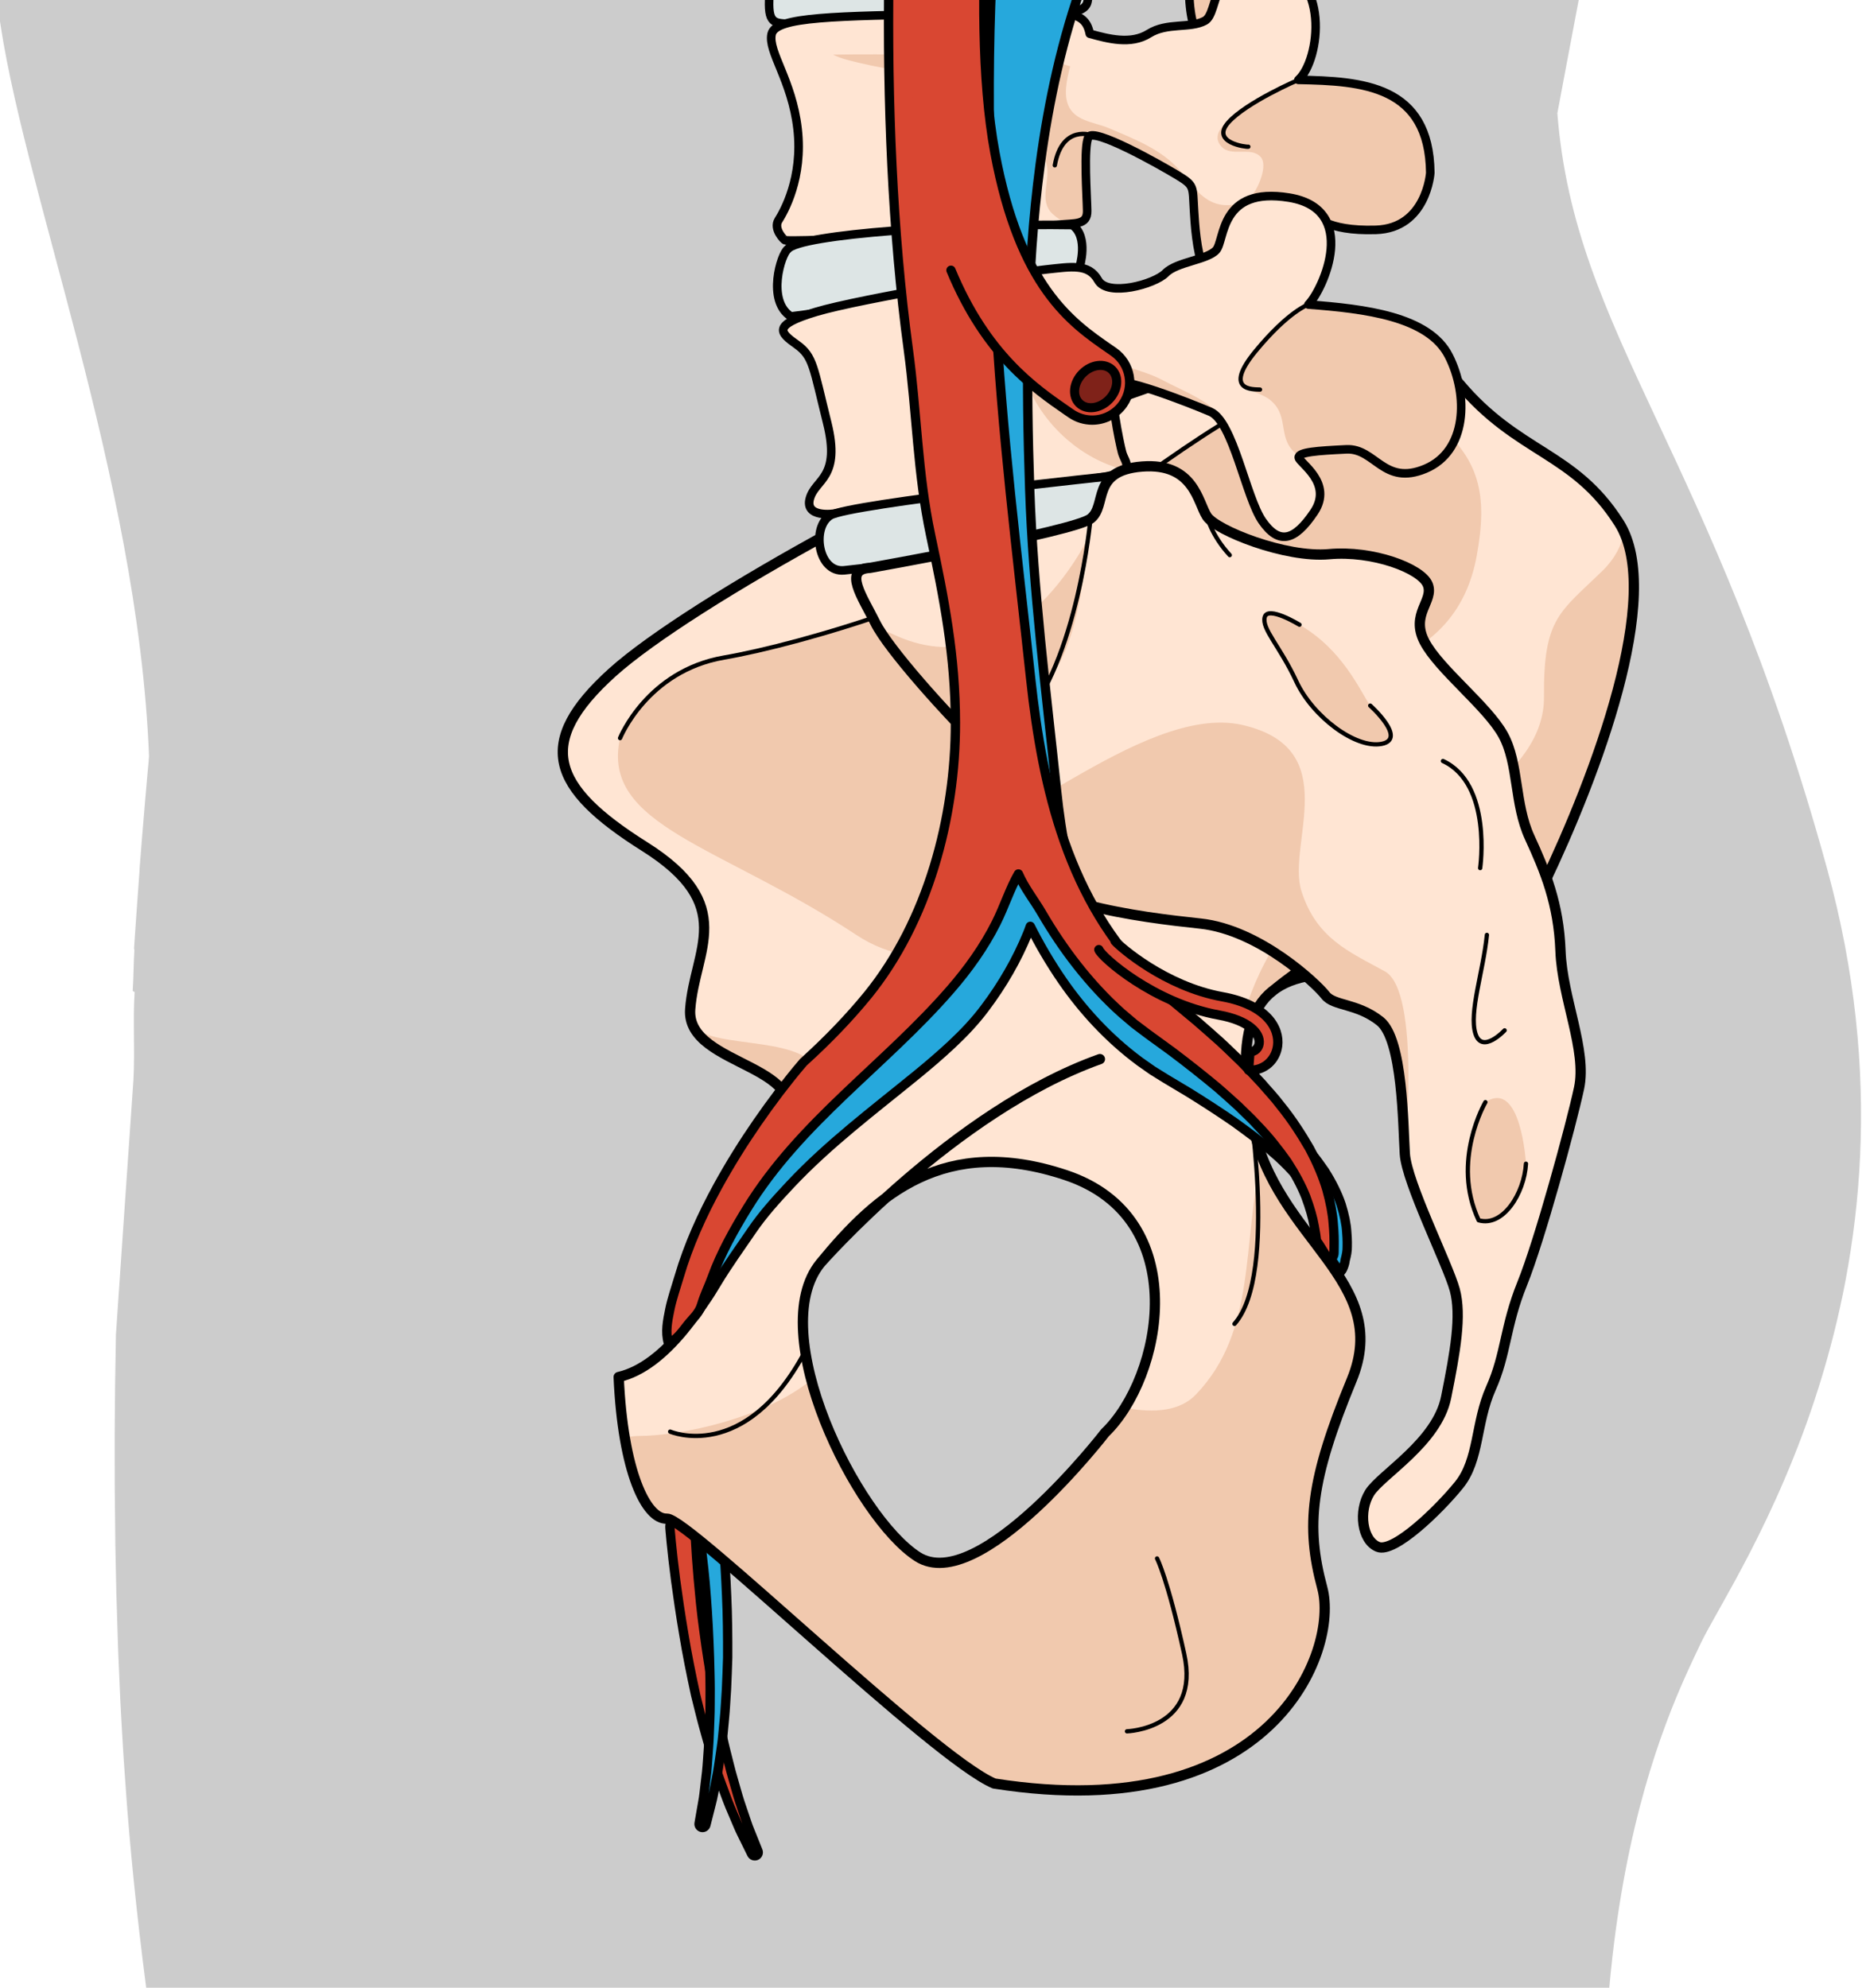 <?xml version="1.0" encoding="utf-8"?>
<!-- Generator: Adobe Illustrator 16.0.0, SVG Export Plug-In . SVG Version: 6.00 Build 0)  -->
<!DOCTYPE svg PUBLIC "-//W3C//DTD SVG 1.1//EN" "http://www.w3.org/Graphics/SVG/1.1/DTD/svg11.dtd">
<svg version="1.1" id="Layer_1" xmlns="http://www.w3.org/2000/svg" xmlns:xlink="http://www.w3.org/1999/xlink" x="0px" y="0px"
	 width="200.292px" height="213.4px" viewBox="0 0 200.292 213.4" enable-background="new 0 0 200.292 213.4" xml:space="preserve">
<g>
	<g>
		<defs>
			<rect id="SVGID_1_" width="202.835" height="213.4"/>
		</defs>
		<clipPath id="SVGID_2_">
			<use xlink:href="#SVGID_1_"  overflow="visible"/>
		</clipPath>
		<g clip-path="url(#SVGID_2_)">
			<path id="changecolor_10_" fill="#CCCCCC" d="M96.556,547.56c-6.397-31.377-4.845-77.809-13.752-97.655
				c-0.607-1.364-1.185-2.739-1.739-4.12c-0.162-0.412-0.314-0.828-0.475-1.24c-0.384-0.998-0.769-2.003-1.133-3.012
				c-0.149-0.408-0.289-0.82-0.434-1.232c-0.383-1.08-0.754-2.168-1.111-3.252c-0.091-0.277-0.185-0.563-0.275-0.838
				c-0.439-1.342-0.865-2.688-1.283-4.037c-0.563-1.046-1.063-2.092-1.529-3.14c-0.171-0.374-0.328-0.741-0.487-1.11
				c-0.365-0.867-0.707-1.739-1.02-2.605c-0.153-0.415-0.296-0.83-0.437-1.248c-0.269-0.809-0.521-1.614-0.753-2.423
				c-0.143-0.493-0.274-0.988-0.401-1.484c-0.15-0.581-0.29-1.167-0.425-1.749c-0.224-0.97-0.426-1.938-0.603-2.902
				c-0.063-0.33-0.125-0.662-0.185-0.989c-0.122-0.724-0.239-1.446-0.342-2.161c-0.006-0.011-0.012-0.021-0.013-0.029
				c-0.276-0.796-0.559-1.592-0.846-2.389c-0.139-0.382-0.281-0.758-0.418-1.143c-0.263-0.708-0.535-1.416-0.81-2.121
				c-0.201-0.527-0.413-1.047-0.626-1.568c-0.246-0.604-0.485-1.209-0.738-1.811c-0.457-1.08-0.933-2.151-1.428-3.225
				c-0.19-0.41-0.397-0.818-0.592-1.229c-0.371-0.773-0.751-1.541-1.144-2.312c-0.218-0.425-0.442-0.849-0.667-1.273
				c-0.424-0.797-0.864-1.589-1.316-2.38c-0.21-0.365-0.412-0.736-0.633-1.103c-0.681-1.149-1.379-2.294-2.128-3.43
				c-13.152-19.981-7.12-41.442-13.051-54.841c-5.931-13.411-26.172-75.893-31.659-134.188c-0.156-1.629-0.296-3.282-0.428-4.938
				c-0.036-0.485-0.071-0.965-0.11-1.453c-0.097-1.277-0.187-2.559-0.272-3.848c-0.027-0.428-0.06-0.855-0.083-1.287
				c-0.104-1.676-0.196-3.365-0.286-5.055c-0.015-0.262-0.021-0.527-0.036-0.791c-0.065-1.453-0.132-2.909-0.188-4.367
				c-0.018-0.487-0.037-0.98-0.054-1.466c-0.047-1.405-0.091-2.815-0.13-4.227c-0.014-0.316-0.021-0.641-0.032-0.966
				c-0.041-1.735-0.074-3.463-0.106-5.202c-0.002-0.324-0.005-0.653-0.009-0.983c-0.022-1.454-0.037-2.901-0.045-4.356
				c-0.002-0.395-0.008-0.792-0.011-1.188c-0.014-3.524-0.003-7.024,0.04-10.498c0.011-0.312,0.012-0.615,0.017-0.918
				c0.021-1.508,0.045-2.997,0.073-4.489c0.005-0.277,1.87-27.177,1.878-27.322c0.175-3.249-0.07-6.411,0.128-9.437
				c0.003-0.052-0.208-0.106-0.206-0.156c0.1-1.465,0.086-2.908,0.18-4.319c0.01-0.089-0.039-0.18-0.034-0.263
				c0.203-2.869,0.38-5.607,0.581-8.206c0.017-0.171,0.017-0.34,0.027-0.512c0.093-1.103,0.171-2.176,0.254-3.222
				c0.016-0.19,0.033-0.386,0.05-0.576c0.093-1.162,0.188-2.296,0.283-3.386c0.009-0.117,0.017-0.223,0.03-0.34
				c0.076-0.9,0.155-1.778,0.23-2.624c0.035-0.378,0.067-0.742,0.102-1.11c0.021-0.194,0.036-0.407,0.051-0.617
				C14.816,51.02,2.118,19.396-0.181,0.956c-0.017-0.129-0.036-0.257-0.051-0.381c-0.064-0.521-0.129-1.017-0.191-1.5
				c-0.023-0.192-0.053-0.389-0.076-0.576c-0.051-0.42-0.106-0.812-0.16-1.201C-0.68-2.9-0.713-3.102-0.736-3.289
				c-0.053-0.358-0.1-0.678-0.146-1.002c-0.024-0.18-0.054-0.374-0.079-0.54c-0.07-0.461-0.14-0.892-0.208-1.273
				C-3.4-18.862,0.333-50.958-1.344-64.221c-1.685-13.265,0.028-48.596,0.028-48.596c0.856-11.307,1.394-29.696,1.394-29.696
				c-0.799-7.953,6.201-36.25,17.975-54.337c11.77-18.098,40.607-69.431,51.563-79.103c10.959-9.673,3.487-22.574-0.696-28.91
				c-4.78-7.241-2.958-14.538-9.722-18.985c-6.765-4.45-16.251,0.683-28.912-2.381c-15.794-3.825-8.92-19.314-8.92-19.314
				c-11.842-6.76-2.798-12.893-2.798-12.893c-4.764-0.68-6.188-6.419-3.538-10.307c2.822-4.143,2.727-10.946,2.727-10.946
				c-9.013-0.828-16.012-9.466-10.473-16.144c5.546-6.682,20.746-28.461,20.746-28.461c-2.555-3.14-1.439-11.746,1.238-24.603
				c7.276-34.94,28.461-42.827,62.75-45.023c32.878-2.101,80.107,12.518,82.075,64.885c1.968,52.357-28.552,43.531-24.265,74.315
				c4.284,30.786,16.385,46.984,28.3,67.804c15.286,26.665,20.041,61.599,18.643,103.508c-1.623,48.548-2.55,66.713-8.054,88.184
				c-5.503,21.479-21.554,107.385-21.554,107.385c1.863,23.837,16.608,36.253,28.936,81.037
				c12.326,44.789-10.14,76.004-13.569,83.28c-3.431,7.284-15.383,30.656-8.028,81.092c7.343,50.424,1.44,84.04,1.158,108.323
				c-0.287,24.286-10.336,54.594,0.253,71.854c10.587,17.255,39.765,82.679,40.298,114.396
				c0.532,31.711-16.613,67.588-15.644,86.108c0.979,18.523-9.198,84.215-11.587,107.901c-2.388,23.691,10.554,34.164,11.462,54.793
				c0.9,20.639-15.013,19.575-35.23,19.953c-20.221,0.379-34.627,2.012-58.135,5.449c-23.51,3.443-68.564-0.711-68.564-0.711
				c-14.5,4.273-21.725-2.313-21.725-2.313c-9.683,3.371-12.688-2.01-12.688-2.01c-8.521,0.246-10.59-1.406-10.59-1.406
				c-8,0.783-8.391-3.457-8.391-3.457c-9.557-0.316-10.478-4.574-11.309-11.469c-0.835-6.896,9.206-4.976,15.713-8.981
				c6.516-4.007,19.761-2.507,32.224-9.486c0.653-0.368,1.4-0.755,2.2-1.157c0.086-0.045,0.168-0.086,0.258-0.133
				c0.777-0.387,1.62-0.788,2.513-1.207c0.138-0.064,0.274-0.129,0.415-0.188c0.903-0.421,1.856-0.851,2.863-1.29
				c0.149-0.07,0.304-0.138,0.451-0.197c1.04-0.461,2.127-0.928,3.263-1.409c0.106-0.044,0.217-0.091,0.323-0.138
				c2.465-1.037,5.122-2.129,7.941-3.268c0.029-0.012,0.05-0.021,0.071-0.029c1.441-0.58,2.918-1.176,4.431-1.771
				c0.025-0.017,0.058-0.026,0.085-0.037c4.982-1.984,10.312-4.084,15.742-6.234c0.852-0.338,1.706-0.678,2.562-1.02
				c0.521-0.208,1.041-0.414,1.562-0.62c1.32-0.532,2.64-1.06,3.962-1.589c0.381-0.154,0.761-0.309,1.145-0.464
				c9.039-3.646,18.22-6.513,27.31-9.88c7.663-2.845,13.735-8.631,16.74-16.262c4.681-11.894,8.1-23.867,6.903-49.268
				C120.389,646.029,102.943,578.945,96.556,547.56z"/>
			<path fill="#D94732" stroke="#000000" stroke-miterlimit="10" d="M74.589,163.885c0,0,0.063,2.199,0.354,5.54
				c0.152,1.663,0.327,3.609,0.618,5.679c0.27,2.073,0.626,4.275,1.016,6.47c0.209,1.094,0.397,2.194,0.623,3.268
				c0.242,1.068,0.441,2.133,0.705,3.143c0.265,1.009,0.485,1.998,0.758,2.914c0.27,0.918,0.5,1.797,0.758,2.591
				c0.268,0.792,0.513,1.517,0.73,2.161c0.213,0.646,0.462,1.182,0.634,1.639c0.363,0.906,0.571,1.424,0.571,1.424l0.009,0.021
				c0.076,0.192-0.017,0.41-0.208,0.487c-0.183,0.073-0.389-0.009-0.476-0.183c0,0-0.25-0.509-0.688-1.398
				c-0.209-0.449-0.504-0.98-0.769-1.618c-0.271-0.637-0.574-1.354-0.907-2.138c-0.322-0.789-0.621-1.659-0.965-2.573
				c-0.353-0.911-0.621-1.903-0.955-2.914c-0.327-1.013-0.594-2.077-0.904-3.151c-0.294-1.077-0.549-2.181-0.829-3.281
				c-0.479-2.215-0.929-4.438-1.27-6.533c-0.357-2.095-0.642-4.057-0.869-5.743c-0.444-3.363-0.615-5.656-0.615-5.656v-0.009
				c-0.055-0.739,0.5-1.382,1.238-1.438c0.738-0.055,1.383,0.5,1.438,1.239C74.587,163.844,74.588,163.867,74.589,163.885z"/>
			<path fill="#26A8DC" stroke="#000000" stroke-miterlimit="10" d="M74.426,160.267c0,0.001,0.396,2.164,0.805,5.493
				c0.196,1.658,0.431,3.597,0.575,5.683c0.167,2.084,0.276,4.313,0.351,6.541c0.022,1.111,0.067,2.227,0.069,3.324
				c-0.015,1.096,0.012,2.179-0.038,3.221c-0.048,1.041-0.059,2.055-0.135,3.008c-0.072,0.953-0.116,1.861-0.203,2.691
				c-0.098,0.83-0.186,1.59-0.267,2.266c-0.074,0.676-0.205,1.252-0.279,1.734c-0.166,0.962-0.263,1.512-0.263,1.512l-0.005,0.023
				c-0.033,0.203,0.103,0.397,0.305,0.434c0.194,0.033,0.379-0.09,0.428-0.277c0,0,0.139-0.551,0.383-1.512
				c0.11-0.482,0.288-1.063,0.414-1.742c0.133-0.68,0.281-1.445,0.444-2.279c0.151-0.838,0.263-1.752,0.409-2.717
				c0.156-0.966,0.213-1.992,0.329-3.05c0.109-1.059,0.15-2.155,0.23-3.271c0.063-1.114,0.083-2.247,0.129-3.383
				c0.01-2.265-0.013-4.533-0.114-6.654c-0.086-2.123-0.215-4.101-0.344-5.798c-0.263-3.381-0.572-5.659-0.572-5.659l-0.002-0.009
				c-0.1-0.734-0.775-1.249-1.51-1.149c-0.733,0.1-1.249,0.776-1.148,1.51C74.419,160.226,74.423,160.249,74.426,160.267z"/>
			<g>
				<g>
					<g>
						<g>
							<path fill="#FFE5D3" d="M173.801,56.165c-4.859-7.688-10.869-7.429-17.229-15.054c-6.354-7.623-18.652-4.824-36.439,1.601
								c-17.786,6.427-46.086,21.974-54.417,29.49c-8.327,7.52-6.605,12.338,3.459,18.674c10.063,6.331,5.378,11.053,4.909,17.472
								c-0.476,6.425,14.554,5.763,9.623,13.508c0,0-7.241,23.652-17.3,25.98c0.445,10.139,2.932,15.301,5.18,15.207
								c2.258-0.104,28.607,25.705,35.128,28.435c29.94,4.707,37.014-14.294,35.217-20.985c-1.805-6.699-1.265-11.614,3.156-22.348
								c4.422-10.734-8.188-15.075-10.611-27.392c-2.42-12.317,1.168-16.237,9.076-16.206c7.905,0.028,16.644,1.901,22.161-9.632
								C171.229,83.382,178.655,63.858,173.801,56.165z M118.611,153.822c0,0-13.527,17.529-20.118,13.308
								c-6.582-4.229-16.494-24.123-10.417-31.538c6.073-7.42,13.318-13.762,26.307-9.437
								C128.157,130.738,124.751,147.907,118.611,153.822z"/>
						</g>
						<path fill="#F1C9AE" d="M82.594,125.113l0.188,0.033c0,0,5.786-4.618,5.171-9.441c-0.62-4.815-11.451-2.88-13.553-5.583l0,0
							c2.1,4.597,13.729,4.784,9.307,11.735C83.706,121.856,83.314,123.132,82.594,125.113z"/>
						<path fill="#F1C9AE" d="M172.041,61.245c-4.61,4.505-6.384,5.063-6.313,13.573c0.073,8.508-11.772,14.18-20.327,18.38
							c-8.559,4.203-11.621,14.901-11.621,14.901l1.134,0.353c1.521-2.823,4.47-3.92,8.638-3.905
							c7.905,0.028,16.644,1.901,22.161-9.632c5.288-11.059,12.319-29.441,8.621-37.726
							C174.041,58.534,173.372,59.938,172.041,61.245z"/>
						<path fill="#F1C9AE" d="M128.389,149.694c-1.712,1.798-4.43,2.053-7.645,1.448c-0.648,1.035-1.369,1.945-2.133,2.68
							c0,0-13.527,17.529-20.118,13.308c-4.038-2.598-9.33-11.092-11.41-18.985c-5.022,4.092-13.914,6.012-18.532,6.02
							c-0.516,0-1.009,0.08-1.484,0.223c0.985,5.802,2.821,8.723,4.52,8.656c2.258-0.104,28.607,25.705,35.128,28.435
							c29.94,4.707,37.014-14.294,35.217-20.985c-1.805-6.699-1.265-11.614,3.156-22.348c4-9.709-5.925-14.188-9.656-24.055
							C133.282,133.61,134.917,142.836,128.389,149.694z"/>
						
							<path fill="none" stroke="#000000" stroke-width="1.102" stroke-linecap="round" stroke-linejoin="round" stroke-miterlimit="10" d="
							M173.801,56.165c-4.859-7.688-10.869-7.429-17.229-15.054c-6.354-7.623-18.652-4.824-36.439,1.601
							c-17.786,6.427-46.086,21.974-54.417,29.49c-8.327,7.52-6.605,12.338,3.459,18.674c10.063,6.331,5.378,11.053,4.909,17.472
							c-0.476,6.425,14.554,5.763,9.623,13.508c0,0-7.241,23.652-17.3,25.98c0.445,10.139,2.932,15.301,5.18,15.207
							c2.258-0.104,28.607,25.705,35.128,28.435c29.94,4.707,37.014-14.294,35.217-20.985c-1.805-6.699-1.265-11.614,3.156-22.348
							c4.422-10.734-8.188-15.075-10.611-27.392c-2.42-12.317,1.168-16.237,9.076-16.206c7.905,0.028,16.644,1.901,22.161-9.632
							C171.229,83.382,178.655,63.858,173.801,56.165z M118.611,153.822c0,0-13.527,17.529-20.118,13.308
							c-6.582-4.229-16.494-24.123-10.417-31.538c6.073-7.42,13.318-13.762,26.307-9.437
							C128.157,130.738,124.751,147.907,118.611,153.822z M88.076,135.592c0,0,14.267-16.281,29.985-21.886 M136.34,106.613
							c0,0,9.703-8.332,16.802-8.152"/>
					</g>
					
						<path fill="none" stroke="#000000" stroke-width="0.46" stroke-linecap="round" stroke-linejoin="round" stroke-miterlimit="10" d="
						M71.932,153.698c0,0,7.991,3.456,14.41-8.471"/>
					<path fill="#F1C9AE" d="M66.556,79.244c0,0,2.893-7.221,11.162-8.648c8.265-1.429,27.85-7.127,39.047-15.138
						c11.198-8.007,21.704-16.056,28.578-14.696c2.885,0.576,5.987,2.515,8.271,4.268c5.359,4.11,6.062,8.228,4.897,14.624
						c-2.174,11.956-13.616,12.921-23.792,15.277c-3.824,0.887-7.56,1.3-11.171,3.057c-7.194,3.505-9.039,10.563-12.355,17.174
						c-3.563,7.104-12.141,9.929-19.285,5.207C77.392,90.769,64.443,88.675,66.556,79.244z"/>
					
						<path fill="none" stroke="#000000" stroke-width="0.46" stroke-linecap="round" stroke-linejoin="round" stroke-miterlimit="10" d="
						M66.556,79.244c0,0,2.893-7.221,11.162-8.648c8.265-1.429,27.85-7.127,39.047-15.138c11.198-8.007,21.704-16.056,28.578-14.696
						"/>
					
						<path fill="none" stroke="#000000" stroke-width="0.46" stroke-linecap="round" stroke-linejoin="round" stroke-miterlimit="10" d="
						M133.873,116.812c0,0,3.409,19.965-1.367,25.319"/>
					
						<path fill="none" stroke="#000000" stroke-width="0.46" stroke-linecap="round" stroke-linejoin="round" stroke-miterlimit="10" d="
						M120.968,185.874c0,0,7.914-0.238,6.139-8.317c-1.774-8.083-2.91-10.242-2.91-10.242"/>
				</g>
				<g>
					<path fill="#FFE5D3" d="M84.523-5.048c0,0-1.71-0.4-0.602-2.089c1.11-1.684,3.484-3.746,3.897-9.927
						c0.405-6.181-0.081-9.592,0.049-11.839c0.128-2.25,6.936-0.512,13.438,0.428c6.501,0.931,19.736,2.246,19.509,4.266
						c-0.229,2.016-1.265,1.504-0.766,2.099c0.502,0.589,5.246,1.425,7.939,0.672c2.692-0.747,4.538-0.526,5.937-2.31
						c1.399-1.785,4.043-4.62,8.494-1.603c4.453,3.015,0.112,9.93-0.827,10.609c5.153-0.384,16.979-0.163,16.186,7.859
						c-0.792,8.015-9.655,4.242-12.156,3.559c-2.497-0.674-7.565,1.178-9.034,3.295c0.223,2.945-2.522,5.641-6.223,5.189
						c-3.693-0.452-2.524-9.125-2.724-10.6c-0.197-1.481-4.302-3.635-6.265-4.87c-1.96-1.24-4.026-3.217-3.981,0.333
						c0.038,3.557,0.705,4.722-2.352,4.917C111.99-4.861,91.182-5.377,84.523-5.048z"/>
					<path fill="#FFE5D3" d="M84.523-5.048c0,0-1.71-0.4-0.602-2.089c1.11-1.684,3.484-3.746,3.897-9.927
						c0.405-6.181-0.081-9.592,0.049-11.839c0.128-2.25,6.936-0.512,13.438,0.428c6.501,0.931,19.736,2.246,19.509,4.266
						c-0.229,2.016-1.265,1.504-0.766,2.099c0.502,0.589,5.246,1.425,7.939,0.672c2.692-0.747,4.538-0.526,5.937-2.31
						c1.399-1.785,4.043-4.62,8.494-1.603c4.453,3.015,0.112,9.93-0.827,10.609c5.153-0.384,16.979-0.163,16.186,7.859
						c-0.792,8.015-9.655,4.242-12.156,3.559c-2.497-0.674-7.565,1.178-9.034,3.295c0.223,2.945-2.522,5.641-6.223,5.189
						c-3.693-0.452-2.524-9.125-2.724-10.6c-0.197-1.481-4.302-3.635-6.265-4.87c-1.96-1.24-4.026-3.217-3.981,0.333
						c0.038,3.557,0.705,4.722-2.352,4.917C111.99-4.861,91.182-5.377,84.523-5.048z"/>
					<path fill="#F1C9AE" d="M111.996-7.072c0.146-1.204,1.203-2.328,1.44-3.887c0.376-2.475-1.426-6.596-3.465-8.093
						c-1.733-1.269-3.91-1.676-5.968-2.073c-2.179-0.417-3.956-1.235-6.056-1.871c-1.216-0.374-2.865-0.604-3.85-1.352
						c1.967-1.243,7.409,0.669,9.436,1.074c3.697,0.729,7.392,1.401,11.071,2.216c1.367,0.301,4.919,0.519,3.92,2.195
						c-0.476,0.799-1.288,0.929-1.366,2.045c-0.06,0.897,0.229,1.455,1.004,1.958c1.46,0.955,3.702,0.989,5.322,1.666
						c1.737,0.737,1.966,1.676,2.492,3.243c0.473,1.417,3.595,8.824,5.654,5.965c1.685-2.337-1.03-5.098,1.321-7.343
						c1.568-1.502,4.104-2.088,6.161-2.644c1.327-0.358,2.627-0.831,3.983-0.854c0.884-0.01,1.757-0.031,2.636-0.005
						c1.931,0.06,3.874,0.257,5.743,0.745c3.533,0.921,6.704,3.163,6.302,7.203c-0.792,8.015-9.655,4.242-12.156,3.559
						c-2.497-0.674-7.565,1.178-9.034,3.295c0.223,2.945-2.522,5.641-6.223,5.189c-3.693-0.452-2.524-9.125-2.724-10.6
						c-0.197-1.481-4.302-3.635-6.265-4.87c-1.96-1.24-4.026-3.217-3.981,0.333c0.038,3.557,0.705,4.722-2.352,4.917
						c-0.428,0.028-1.219,0.044-2.26,0.046C112.091-5.777,111.913-6.437,111.996-7.072z"/>
					
						<path fill="none" stroke="#000000" stroke-width="0.921" stroke-linecap="round" stroke-linejoin="round" stroke-miterlimit="10" d="
						M84.523-5.048c0,0-1.71-0.4-0.602-2.089c1.11-1.684,3.484-3.746,3.897-9.927c0.405-6.181-0.081-9.592,0.049-11.839
						c0.128-2.25,6.936-0.512,13.438,0.428c6.501,0.931,19.736,2.246,19.509,4.266c-0.229,2.016-1.265,1.504-0.766,2.099
						c0.502,0.589,5.246,1.425,7.939,0.672c2.692-0.747,4.538-0.526,5.937-2.31c1.399-1.785,4.043-4.62,8.494-1.603
						c4.453,3.015,0.112,9.93-0.827,10.609c5.153-0.384,16.979-0.163,16.186,7.859c-0.792,8.015-9.655,4.242-12.156,3.559
						c-2.497-0.674-7.565,1.178-9.034,3.295c0.223,2.945-2.522,5.641-6.223,5.189c-3.693-0.452-2.524-9.125-2.724-10.6
						c-0.197-1.481-4.302-3.635-6.265-4.87c-1.96-1.24-4.026-3.217-3.981,0.333c0.038,3.557,0.705,4.722-2.352,4.917
						C111.99-4.861,91.182-5.377,84.523-5.048z"/>
					<path fill="#DDE5E5" d="M113.215,1.316c0,0,3.196,0.387,3.508-1.118c0.307-1.502,0.566-4.99-2.407-5.298
						c-2.969-0.306-27.345-0.114-29.379-0.005c-2.035,0.111-2.276,2.354-2.379,5.111c-0.097,2.756,0.708,2.462,2.785,2.579
						C87.427,2.707,113.215,1.316,113.215,1.316z"/>
					
						<path fill="none" stroke="#000000" stroke-width="0.921" stroke-linecap="round" stroke-linejoin="round" stroke-miterlimit="10" d="
						M113.215,1.316c0,0,3.196,0.387,3.508-1.118c0.307-1.502,0.566-4.99-2.407-5.298c-2.969-0.306-27.345-0.114-29.379-0.005
						c-2.035,0.111-2.276,2.354-2.379,5.111c-0.097,2.756,0.708,2.462,2.785,2.579C87.427,2.707,113.215,1.316,113.215,1.316z"/>
					<path fill="#FFE5D3" d="M84.295,25.804c-0.127-0.005-1.324-1.229-0.739-2.156c0.585-0.929,2.662-4.543,2.055-9.807
						c-0.606-5.262-3.211-8.291-2.787-10.189c0.433-1.894,6.941-1.899,19.069-2.169c12.124-0.27,14.498-0.774,15.082,2.14
						c1.943,0.538,4.412,1.207,6.349-0.013c1.937-1.222,4.403-0.52,6.002-1.378c1.596-0.856,0.498-6.949,7.01-6.043
						c6.513,0.9,5.391,10.278,3.032,12.385c6.871,0.127,14.053,0.589,14.156,9.979c0,0-0.393,5.955-5.841,6.126
						c-5.451,0.169-6.528-1.599-6.528-1.599s-3.672-1.116-4.564,0.54c1.145,1.45,4.217,7.441-1.845,8.967
						c-6.058,1.523-6.411-7.356-6.58-9.975c-0.171-2.628,0.097-2.667-1.865-3.845c-1.959-1.178-8.915-5.094-9.464-4.058
						c-0.554,1.037-0.163,6.391-0.144,7.939c0.02,1.551-1.315,1.285-3.133,1.489C111.741,24.344,88.239,26.013,84.295,25.804z"/>
					<path fill="#F1C9AE" d="M112.308,17.494c-0.613-2.138-2.286-3.967-3.792-5.508c-1.847-1.902-4.167-3.202-6.759-3.619
						c-3.15-0.504-6.328-0.847-9.435-1.597c-0.997-0.241-1.982-0.438-2.903-0.902c3.011-0.062,6.091-0.021,9.129-0.014
						c3.056,0.011,6.094,0.356,9.143,0.543c2.263,0.146,5.016-0.016,7.175,0.724c-0.332,1.35-0.81,3.202-0.046,4.497
						c0.848,1.432,2.781,1.535,4.179,2.132c2.722,1.162,5.679,2.281,7.646,4.562c1.142,1.32,2.211,3.069,3.977,3.57
						c1.318,0.374,2.957,0.051,3.84-1.012c0.616-0.74,1.642-3.129,0.864-4.006c-1.052-1.184-3.156,0.033-4.218-1.126
						c-1.88-2.06,3.075-4.25,4.367-5.112c1.305-0.871,2.784-1.618,4.323-2.042c6.741,0.137,13.625,0.771,13.726,9.968
						c0,0-0.393,5.955-5.841,6.126c-5.451,0.169-6.528-1.599-6.528-1.599s-3.672-1.116-4.564,0.54
						c1.145,1.45,4.217,7.441-1.845,8.967c-6.058,1.523-6.411-7.356-6.58-9.975c-0.171-2.628,0.097-2.667-1.865-3.845
						c-1.959-1.178-8.915-5.094-9.464-4.058c-0.554,1.037-0.163,6.391-0.144,7.939c0.015,1.222-0.814,1.313-2.053,1.398
						c-0.62-0.285-1.184-0.635-1.652-1.071C111.407,21.493,112.833,19.331,112.308,17.494z"/>
					
						<path fill="none" stroke="#000000" stroke-width="0.921" stroke-linecap="round" stroke-linejoin="round" stroke-miterlimit="10" d="
						M84.295,25.804c-0.127-0.005-1.324-1.229-0.739-2.156c0.585-0.929,2.662-4.543,2.055-9.807
						c-0.606-5.262-3.211-8.291-2.787-10.189c0.433-1.894,6.941-1.899,19.069-2.169c12.124-0.27,14.498-0.774,15.082,2.14
						c1.943,0.538,4.412,1.207,6.349-0.013c1.937-1.222,4.403-0.52,6.002-1.378c1.596-0.856,0.498-6.949,7.01-6.043
						c6.513,0.9,5.391,10.278,3.032,12.385c6.871,0.127,14.053,0.589,14.156,9.979c0,0-0.393,5.955-5.841,6.126
						c-5.451,0.169-6.528-1.599-6.528-1.599s-3.672-1.116-4.564,0.54c1.145,1.45,4.217,7.441-1.845,8.967
						c-6.058,1.523-6.411-7.356-6.58-9.975c-0.171-2.628,0.097-2.667-1.865-3.845c-1.959-1.178-8.915-5.094-9.464-4.058
						c-0.554,1.037-0.163,6.391-0.144,7.939c0.02,1.551-1.315,1.285-3.133,1.489C111.741,24.344,88.239,26.013,84.295,25.804z"/>
					<path fill="#DDE5E5" d="M115.873,28.693c0,0,1.031-3.257-0.764-4.531c-11.779-0.19-29.012,0.704-30.228,2.34
						c-0.731,0.495-2.62,5.823,0.011,7.47C94.129,32.836,115.873,28.693,115.873,28.693z"/>
					
						<path fill="none" stroke="#000000" stroke-width="0.921" stroke-linecap="round" stroke-linejoin="round" stroke-miterlimit="10" d="
						M115.873,28.693c0,0,1.031-3.257-0.764-4.531c-11.779-0.19-29.326,0.955-30.547,2.587c-0.729,0.496-2.301,5.576,0.33,7.224
						C94.129,32.836,115.873,28.693,115.873,28.693z"/>
					<path fill="#FFE5D3" d="M89.687,55.114c-0.233,0.073-3.358,0.488-2.756-1.61c0.596-2.1,3.345-2.157,1.858-8.111
						c-1.489-5.955-1.475-7.125-3.271-8.402c-1.794-1.274-2.71-2.073,2.069-3.508c4.773-1.435,22.119-4.283,24.751-4.562
						c2.627-0.275,4.511-0.658,5.529,1.16c1.016,1.819,6.058,0.449,7.249-0.763c1.185-1.212,4.449-1.396,5.42-2.464
						c0.964-1.07,0.34-6.866,7.841-5.636c7.507,1.225,3.716,9.761,2.068,11.479c6.056,0.454,12.893,1.269,15.054,5.499
						c2.158,4.231,1.977,10.249-2.504,12.13c-4.481,1.879-5.37-2.227-8.471-2.086c-3.102,0.148-5.192,0.296-5.118,0.885
						c0.073,0.594,3.736,2.716,1.643,5.854c-2.102,3.136-3.78,3.518-5.554,0.967c-1.775-2.553-3.121-10.687-5.572-11.735
						c-2.448-1.041-9.81-3.915-10.336-3.041c-0.534,0.875,0.551,6.274,0.855,7.41c0.309,1.14,1.602,1.962-1.933,2.618
						C114.978,51.839,89.687,55.114,89.687,55.114z"/>
					<g>
						<path fill="#F1C9AE" d="M114.521,47.174c-2.058-1.785-3.655-4.095-4.554-6.632c-0.389-1.105-0.515-3.28-1.833-3.646
							c-2.282-0.625-4.937-0.034-7.246-0.621c-0.423-0.106-1.639-0.205-1.658-0.677c-0.036-0.983,4.75-0.754,5.291-0.845
							c2.343-0.376,4.568-0.781,6.95-0.437c1.428,0.208,2.518,1.057,3.609,1.917c0.774,0.615,1.588,1.204,2.439,1.715
							c2.296,1.37,5.07,1.658,7.459,2.958c1.711,0.931,5.288,2.27,6.243,4.136c0.158,0.301,0.233,0.594,0.244,0.875
							c-0.47-0.844-0.976-1.469-1.542-1.71c-2.448-1.041-9.81-3.915-10.336-3.041c-0.534,0.875,0.551,6.274,0.855,7.41
							c0.203,0.742,0.823,1.349,0.247,1.866c-0.01-0.005-0.023-0.005-0.037-0.01C118.376,49.852,116.282,48.705,114.521,47.174z"/>
						<path fill="#F1C9AE" d="M144.525,48.238c-2.896,0.135-4.905,0.272-5.102,0.773c-0.195-0.177-0.388-0.353-0.561-0.524
							c-1.753-1.738-0.419-4.055-2.727-5.695c-0.812-0.573-2.144-0.741-2.65-1.681c-0.099-0.176-0.155-0.355-0.191-0.534
							c-0.239-1.251,0.913-2.468,1.776-3.252c1.956-1.777,3.843-3.913,5.865-5.578c0.13-0.104,0.257-0.197,0.381-0.291
							c-0.306,0.545-0.615,0.976-0.871,1.24c6.056,0.454,12.893,1.269,15.054,5.499c2.158,4.231,1.977,10.249-2.504,12.13
							C148.515,52.203,147.626,48.098,144.525,48.238z"/>
					</g>
					
						<path fill="none" stroke="#000000" stroke-width="0.921" stroke-linecap="round" stroke-linejoin="round" stroke-miterlimit="10" d="
						M89.687,55.114c-0.233,0.073-3.358,0.488-2.756-1.61c0.596-2.1,3.345-2.157,1.858-8.111c-1.489-5.955-1.475-7.125-3.271-8.402
						c-1.794-1.274-2.71-2.073,2.069-3.508c4.773-1.435,22.119-4.283,24.751-4.562c2.627-0.275,4.511-0.658,5.529,1.16
						c1.016,1.819,6.058,0.449,7.249-0.763c1.185-1.212,4.449-1.396,5.42-2.464c0.964-1.07,0.34-6.866,7.841-5.636
						c7.507,1.225,3.716,9.761,2.068,11.479c6.056,0.454,12.893,1.269,15.054,5.499c2.158,4.231,1.977,10.249-2.504,12.13
						c-4.481,1.879-5.37-2.227-8.471-2.086c-3.102,0.148-5.192,0.296-5.118,0.885c0.073,0.594,3.736,2.716,1.643,5.854
						c-2.102,3.136-3.78,3.518-5.554,0.967c-1.775-2.553-3.121-10.687-5.572-11.735c-2.448-1.041-9.81-3.915-10.336-3.041
						c-0.534,0.875,0.551,6.274,0.855,7.41c0.309,1.14,1.602,1.962-1.933,2.618C114.978,51.839,89.687,55.114,89.687,55.114z"/>
					<path fill="#DDE5E5" d="M120.148,51.02c0,0-28.982,3.043-31.027,4.317c-2.053,1.268-1.313,6.167,1.477,5.895
						c2.786-0.265,23.73-2.864,28.943-5.396C124.748,53.306,120.148,51.02,120.148,51.02z"/>
					
						<path fill="none" stroke="#000000" stroke-width="0.921" stroke-linecap="round" stroke-linejoin="round" stroke-miterlimit="10" d="
						M120.148,51.02c0,0-28.982,3.043-31.027,4.317c-2.053,1.268-1.313,6.167,1.477,5.895c2.786-0.265,23.73-2.864,28.943-5.396
						C124.748,53.306,120.148,51.02,120.148,51.02z"/>
					<path fill="#FFE5D3" d="M93.384,60.967c0,0,21.83-3.881,23.663-5.275c1.842-1.388-0.022-5.176,5.553-5.606
						c5.57-0.426,5.966,3.863,6.951,5.36c0.981,1.495,8.435,4.479,13.106,4.05c4.665-0.428,9.89,1.518,10.594,3.267
						c0.697,1.749-1.887,3.15-0.354,6.118c1.541,2.971,6.76,6.946,8.449,10.031c1.69,3.083,1.182,7.38,2.846,10.992
						c1.661,3.619,3.115,7.114,3.307,12.192c0.19,5.078,2.862,10.671,1.991,14.735c-0.872,4.058-4.243,16.403-6.104,20.988
						c-1.858,4.593-1.709,7.535-3.356,11.227c-1.652,3.698-1.235,7.667-3.42,10.372c-2.182,2.703-6.979,7.337-8.699,6.654
						c-1.725-0.682-2.122-3.854-0.897-5.812c1.231-1.959,7.241-5.404,8.211-10.259c0.974-4.852,1.674-8.76,0.927-11.523
						c-0.753-2.763-5.166-11.497-5.361-14.603c-0.196-3.105-0.212-12.285-2.655-14.236c-2.456-1.954-4.982-1.62-5.873-2.792
						c-0.895-1.168-7.018-7.015-13.433-7.694c-6.419-0.687-18.715-2.129-22.611-7.688c-3.899-5.558-2.307-7.28-0.608-10.918
						c-4.093-3.968-10.265-10.88-11.654-13.679C92.567,64.065,90.442,61.116,93.384,60.967z"/>
					<path fill="#F1C9AE" d="M94.23,67.366c0.511,0.221,1.034,0.449,1.588,0.711c12.986,6.181,20.896-10.181,20.896-10.181
						s-0.506,10.526-4.023,14.927c-3.521,4.403-7.082,7.724-8.719,14.242c1.576,5.553,18.373-11.759,29.388-9.232
						c11.017,2.532,4.72,12.787,6.336,17.846c1.614,5.061,5.075,6.482,8.953,8.606c3.88,2.125,2.141,19.59,2.141,19.59
						c-0.196-3.105-0.212-12.285-2.655-14.236c-2.456-1.954-4.982-1.62-5.873-2.792c-0.895-1.168-7.018-7.015-13.433-7.694
						c-6.419-0.687-18.715-2.129-22.611-7.688c-3.899-5.558-2.307-7.28-0.608-10.918C101.737,76.8,96.02,70.422,94.23,67.366z"/>
					
						<path fill="none" stroke="#000000" stroke-width="1.102" stroke-linecap="round" stroke-linejoin="round" stroke-miterlimit="10" d="
						M93.384,60.967c0,0,21.83-3.881,23.663-5.275c1.842-1.388-0.022-5.176,5.553-5.606c5.57-0.426,5.966,3.863,6.951,5.36
						c0.981,1.495,8.435,4.479,13.106,4.05c4.665-0.428,9.89,1.518,10.594,3.267c0.697,1.749-1.887,3.15-0.354,6.118
						c1.541,2.971,6.76,6.946,8.449,10.031c1.69,3.083,1.182,7.38,2.846,10.992c1.661,3.619,3.115,7.114,3.307,12.192
						c0.19,5.078,2.862,10.671,1.991,14.735c-0.872,4.058-4.243,16.403-6.104,20.988c-1.858,4.593-1.709,7.535-3.356,11.227
						c-1.652,3.698-1.235,7.667-3.42,10.372c-2.182,2.703-6.979,7.337-8.699,6.654c-1.725-0.682-2.122-3.854-0.897-5.812
						c1.231-1.959,7.241-5.404,8.211-10.259c0.974-4.852,1.674-8.76,0.927-11.523c-0.753-2.763-5.166-11.497-5.361-14.603
						c-0.196-3.105-0.212-12.285-2.655-14.236c-2.456-1.954-4.982-1.62-5.873-2.792c-0.895-1.168-7.018-7.015-13.433-7.694
						c-6.419-0.687-18.715-2.129-22.611-7.688c-3.899-5.558-2.307-7.28-0.608-10.918c-4.093-3.968-10.265-10.88-11.654-13.679
						C92.567,64.065,90.442,61.116,93.384,60.967z"/>
					<path fill="#F1C9AE" d="M159.441,118.328c0,0-3.711,6.323-0.722,12.683c2.622,0.75,4.894-2.906,5.075-6.074
						C163.795,124.936,163.281,115.792,159.441,118.328z"/>
					
						<path fill="none" stroke="#000000" stroke-width="0.46" stroke-linecap="round" stroke-linejoin="round" stroke-miterlimit="10" d="
						M159.441,118.328c0,0-3.711,6.323-0.722,12.683c2.622,0.75,4.894-2.906,5.075-6.074"/>
					<path fill="#F1C9AE" d="M139.483,67.07c0,0-3.406-2.085-3.733-0.812c-0.33,1.269,1.626,3.1,3.391,6.897
						c1.765,3.796,6.38,7.241,9.156,6.71c2.785-0.528-1.222-4.11-1.222-4.11C146.006,74.228,144.164,69.776,139.483,67.07z"/>
					
						<path fill="none" stroke="#000000" stroke-width="0.46" stroke-linecap="round" stroke-linejoin="round" stroke-miterlimit="10" d="
						M147.075,75.754c0,0,4.007,3.583,1.222,4.11c-2.776,0.531-7.392-2.914-9.156-6.71c-1.765-3.797-3.721-5.628-3.391-6.897
						c0.327-1.273,3.733,0.812,3.733,0.812"/>
					
						<path fill="none" stroke="#000000" stroke-width="0.46" stroke-linecap="round" stroke-linejoin="round" stroke-miterlimit="10" d="
						M129.551,55.446c0,0,0.506,2.06,2.449,4.152"/>
					
						<path fill="none" stroke="#000000" stroke-width="0.46" stroke-linecap="round" stroke-linejoin="round" stroke-miterlimit="10" d="
						M117.047,55.692c0,0-1.33,15.12-7.485,22.068"/>
					
						<path fill="none" stroke="#000000" stroke-width="0.46" stroke-linecap="round" stroke-linejoin="round" stroke-miterlimit="10" d="
						M161.501,110.619c0,0-2.429,2.612-3.134,0.342c-0.701-2.278,0.839-6.658,1.234-10.591"/>
					
						<path fill="none" stroke="#000000" stroke-width="0.46" stroke-linecap="round" stroke-linejoin="round" stroke-miterlimit="10" d="
						M158.877,93.198c0,0,1.312-9.032-3.994-11.495"/>
					
						<path fill="none" stroke="#000000" stroke-width="0.46" stroke-linecap="round" stroke-linejoin="round" stroke-miterlimit="10" d="
						M117.263,14.539c0,0-3.249-1.264-4.043,3.212"/>
					
						<path fill="none" stroke="#000000" stroke-width="0.46" stroke-linecap="round" stroke-linejoin="round" stroke-miterlimit="10" d="
						M139.367,8.574c0,0-5.577,2.392-7.516,4.567c-1.936,2.174,1.937,2.665,2.142,2.61"/>
					
						<path fill="none" stroke="#000000" stroke-width="0.46" stroke-linecap="round" stroke-linejoin="round" stroke-miterlimit="10" d="
						M140.446,32.696c0,0-2.109,0.678-5.665,4.987c-3.56,4.317-0.232,4.104,0.465,4.141"/>
					
						<path fill="none" stroke="#000000" stroke-width="0.46" stroke-linecap="round" stroke-linejoin="round" stroke-miterlimit="10" d="
						M119.588,41.167c0,0-3.575-0.274-4.01,3.007"/>
				</g>
			</g>
			<path fill="#26A8DC" stroke="#000000" stroke-linecap="round" stroke-linejoin="round" stroke-miterlimit="10" d="
				M143.956,129.321c-0.374-1.12-0.976-2.332-1.768-3.591c-0.844-1.225-1.832-2.523-3.05-3.762c-0.574-0.65-1.261-1.232-1.914-1.875
				c-0.681-0.613-1.394-1.225-2.122-1.846c-0.753-0.595-1.502-1.214-2.295-1.816c-0.807-0.585-1.628-1.201-2.452-1.781
				c-0.83-0.57-1.667-1.145-2.507-1.722l-1.15-0.811l-1.108-0.856c-8.652-7-11.162-16.714-12.175-26.338
				c-1.13-10.755-2.527-21.655-2.891-32.453c-0.373-11.123-0.437-23.165,1.129-34.848c0.913-6.82,2.383-13.52,4.673-19.84
				c0.373-1.034,0.864-2.148,1.315-3.294H103.27c-0.02,0.103-0.035,0.207-0.055,0.309c-3.11,15.789-4.978,41.171-2.131,61.485
				c0.764,5.457,0.683,10.772,1.942,16.151c1.296,5.529,2.36,10.525,2.205,16.32c-0.222,8.255-3.471,17.241-10.057,23.647
				c-2.104,2.033-4.443,3.938-6.929,5.733l-0.159,0.115l-0.046,0.041c-0.494,0.449-0.913,0.856-1.354,1.287l-1.277,1.288
				c-0.835,0.865-1.646,1.744-2.432,2.636c-1.571,1.785-3.045,3.629-4.394,5.539c-1.349,1.91-2.554,3.896-3.543,5.967
				c-0.24,0.52-0.485,1.038-0.692,1.57c-0.22,0.527-0.41,1.064-0.595,1.603c-0.195,0.568-1.362,3.93,0.231,3.478
				c0.588-0.167,1.299-1.379,1.637-1.852c0.471-0.657,0.891-1.35,1.307-2.042c1.174-1.955,2.489-3.762,3.754-5.625
				c1.207-1.778,2.66-3.378,4.128-4.943c4.133-4.407,8.893-7.968,13.555-11.777c1.294-1.057,2.565-2.141,3.785-3.283
				c1.287-1.206,2.508-2.49,3.564-3.904c1.901-2.522,3.462-5.236,4.606-8.053c0.1-0.24,0.177-0.485,0.269-0.727
				c0.938,1.872,2.08,3.854,3.463,5.861c2.105,3.044,4.856,6.12,8.317,8.678l1.326,0.931l1.394,0.866
				c0.871,0.521,1.737,1.041,2.599,1.556c1.674,1.039,3.27,2.079,4.804,3.137c0.742,0.54,1.473,1.071,2.171,1.604
				c0.66,0.553,1.365,1.066,1.951,1.618c1.26,1.063,2.269,2.164,3.153,3.204c0.823,1.063,1.473,2.086,1.908,3.039
				c0.414,0.958,0.698,1.821,0.835,2.558c0.108,0.493-0.364,1.547-0.322,1.901c0.355,0.402,0.485,0.552,0.822,0.974
				c0.113,0.143,0.701,1.05,0.822,1.188c0.288-0.115,0.536-0.974,0.548-1.248c0,0,0.198-0.716,0.218-1.149
				c0.018-0.431,0.032-1.074-0.043-1.896C144.512,131.445,144.309,130.445,143.956,129.321z"/>
			<path fill="#D94732" d="M142.422,127.709c-0.406-1.383-1.042-2.88-1.869-4.435c-0.878-1.512-1.903-3.117-3.155-4.646
				c-0.593-0.803-1.296-1.522-1.967-2.316c-0.698-0.757-1.429-1.513-2.175-2.28c-0.77-0.735-1.535-1.5-2.346-2.243
				c-0.823-0.723-1.661-1.483-2.502-2.2c-0.847-0.705-1.699-1.414-2.556-2.126l-1.173-1.001l-1.133-1.058
				c-8.85-8.646-11.633-20.643-12.916-32.528c-1.433-13.283-3.137-26.746-3.804-40.081c-0.687-13.737-1.089-28.61,0.147-43.039
				c0.722-8.424,2.003-16.697,4.114-24.504c0.345-1.276,0.805-2.652,1.223-4.068H97.939c-0.017,0.126-0.029,0.256-0.046,0.381
				c-2.666,19.5-3.818,50.848-0.4,75.937c0.918,6.74,0.986,13.305,2.397,19.947c1.451,6.83,2.656,13,2.664,20.157
				c0.011,10.195-2.985,21.293-9.391,29.206c-2.046,2.511-4.333,4.863-6.768,7.081l-0.155,0.142l-0.045,0.05
				c-0.481,0.555-0.89,1.057-1.317,1.59l-1.241,1.59c-0.811,1.068-1.597,2.154-2.357,3.256c-1.521,2.205-2.943,4.482-4.237,6.841
				c-1.691,3.083-3.155,6.32-4.145,9.7c-0.348,1.186-0.766,2.349-1.01,3.563c-0.232,1.158-0.496,2.396-0.14,3.566
				c0.876-0.331,1.466-1.207,2.021-1.913c0.588-0.749,1.256-1.262,1.533-2.198c0.304-1.023,0.782-1.975,1.15-2.99
				c0.926-2.555,2.319-5.047,3.739-7.36c5.714-9.313,14.772-15.364,21.823-23.484c1.904-2.192,3.605-4.567,4.911-7.167
				c0.857-1.707,1.521-3.766,2.389-5.252c0.648,1.502,1.706,2.818,2.528,4.229c2.19,3.76,5.028,7.559,8.562,10.718l1.353,1.149
				l1.418,1.069c0.886,0.644,1.767,1.285,2.642,1.921c1.703,1.283,3.328,2.567,4.893,3.874c0.757,0.667,1.503,1.323,2.216,1.981
				c0.676,0.683,1.396,1.316,1.997,1.999c1.289,1.313,2.329,2.671,3.243,3.957c0.854,1.313,1.531,2.577,1.994,3.754
				c0.44,1.183,0.749,2.249,0.906,3.158c0.122,0.609,0.195,1.132,0.247,1.568c0.366,0.497,0.661,1.046,1.01,1.566
				c0.118,0.176,0.253,0.337,0.378,0.506c0.285-0.142,0.487-0.426,0.491-0.765c0,0,0.002-0.285,0.009-0.82
				c0.006-0.533,0.002-1.327-0.096-2.341C143.037,130.332,142.806,129.097,142.422,127.709z"/>
			<path fill="none" stroke="#000000" stroke-linecap="round" stroke-linejoin="round" stroke-miterlimit="10" d="M142.422,127.709
				c-0.406-1.383-1.042-2.88-1.869-4.435c-0.878-1.512-1.903-3.117-3.155-4.646c-0.593-0.803-1.296-1.522-1.967-2.316
				c-0.698-0.757-1.429-1.513-2.175-2.28c-0.77-0.735-1.535-1.5-2.346-2.243c-0.823-0.723-1.661-1.483-2.502-2.2
				c-0.847-0.705-1.699-1.414-2.556-2.126l-1.173-1.001l-1.133-1.058c-8.85-8.646-11.633-20.643-12.916-32.528
				c-1.433-13.283-3.137-26.746-3.804-40.081c-0.687-13.737-1.089-28.61,0.147-43.039c0.722-8.424,2.003-16.697,4.114-24.504
				c0.345-1.276,0.805-2.652,1.223-4.068H97.939c-0.017,0.126-0.029,0.256-0.046,0.381c-2.666,19.5-3.818,50.848-0.4,75.937
				c0.918,6.74,0.986,13.305,2.397,19.947c1.451,6.83,2.656,13,2.664,20.157c0.011,10.195-2.985,21.293-9.391,29.206
				c-2.046,2.511-4.333,4.863-6.768,7.081l-0.155,0.142l-0.045,0.05c-0.481,0.555-0.89,1.057-1.317,1.59l-1.241,1.59
				c-0.811,1.068-1.597,2.154-2.357,3.256c-1.521,2.205-2.943,4.482-4.237,6.841c-1.691,3.083-3.155,6.32-4.145,9.7
				c-0.348,1.186-0.766,2.349-1.01,3.563c-0.232,1.158-0.496,2.396-0.14,3.566c0.876-0.331,1.466-1.207,2.021-1.913
				c0.588-0.749,1.256-1.262,1.533-2.198c0.304-1.023,0.782-1.975,1.15-2.99c0.926-2.555,2.319-5.047,3.739-7.36
				c5.714-9.313,14.772-15.364,21.823-23.484c1.904-2.192,3.605-4.567,4.911-7.167c0.857-1.707,1.521-3.766,2.389-5.252
				c0.648,1.502,1.706,2.818,2.528,4.229c2.19,3.76,5.028,7.559,8.562,10.718l1.353,1.149l1.418,1.069
				c0.886,0.644,1.767,1.285,2.642,1.921c1.703,1.283,3.328,2.567,4.893,3.874c0.757,0.667,1.503,1.323,2.216,1.981
				c0.676,0.683,1.396,1.316,1.997,1.999c1.289,1.313,2.329,2.671,3.243,3.957c0.854,1.313,1.531,2.577,1.994,3.754
				c0.44,1.183,0.749,2.249,0.906,3.158c0.122,0.609,0.195,1.132,0.247,1.568c0.366,0.497,0.661,1.046,1.01,1.566
				c0.118,0.176,0.253,0.337,0.378,0.506c0.285-0.142,0.487-0.426,0.491-0.765c0,0,0.002-0.285,0.009-0.82
				c0.006-0.533,0.002-1.327-0.096-2.341C143.037,130.332,142.806,129.097,142.422,127.709z"/>
			<path fill="#D94732" d="M134.247,114.898c-0.077,0-0.154-0.003-0.232-0.009l0.154-1.994c0.551,0.044,0.924-0.402,0.983-0.866
				c0.142-1.105-1.136-2.479-4.31-3.053c-7.048-1.275-12.645-6.271-12.895-7.026l1.898-0.63l-0.949,0.315l0.797-0.6
				c0.518,0.604,5.359,4.861,11.504,5.973c4.772,0.863,6.182,3.381,5.938,5.275C136.939,113.811,135.718,114.898,134.247,114.898z"
				/>
			<path fill="none" stroke="#000000" stroke-linecap="round" stroke-linejoin="round" stroke-miterlimit="10" d="M119.694,101.037
				c0.518,0.604,5.359,4.861,11.504,5.973c4.772,0.863,6.182,3.381,5.938,5.275c-0.196,1.526-1.418,2.614-2.889,2.614
				c-0.077,0-0.154-0.003-0.232-0.009l0.154-1.994c0.551,0.044,0.924-0.402,0.983-0.866c0.142-1.105-1.136-2.479-4.31-3.053
				c-7.048-1.275-12.645-6.271-12.895-7.026"/>
			<path fill="#D94732" d="M117.235,45.103c-0.792,0-1.593-0.233-2.293-0.72l-0.466-0.323c-4.602-3.18-12.303-8.503-15.594-26.186
				c-3.176-17.073,0.302-43.16,0.452-44.262c0.298-2.202,2.319-3.744,4.527-3.445c2.201,0.298,3.744,2.325,3.445,4.527
				c-0.034,0.257-3.452,25.915-0.515,41.708c2.685,14.421,8.218,18.246,12.259,21.039l0.484,0.335
				c1.824,1.269,2.274,3.776,1.006,5.6C119.761,44.5,118.509,45.103,117.235,45.103z"/>
			<path fill="none" stroke="#000000" stroke-linecap="round" stroke-linejoin="round" stroke-miterlimit="10" d="M99.335-26.388
				c0.298-2.202,2.319-3.744,4.527-3.445c2.201,0.298,3.744,2.325,3.445,4.527c-0.034,0.257-3.452,25.915-0.515,41.708
				c2.685,14.421,8.218,18.246,12.259,21.039l0.484,0.335c1.824,1.269,2.274,3.776,1.006,5.6c-0.781,1.124-2.033,1.727-3.307,1.727
				c-0.792,0-1.593-0.233-2.293-0.72l-0.466-0.323c-3.446-2.382-8.633-5.966-12.401-15.046"/>
			
				<ellipse transform="matrix(0.701 -0.713 0.713 0.701 5.606 96.287)" fill="#7F2219" stroke="#000000" stroke-width="0.975" stroke-miterlimit="10" cx="117.601" cy="41.459" rx="2.512" ry="1.994"/>
		</g>
	</g>
</g>
</svg>
